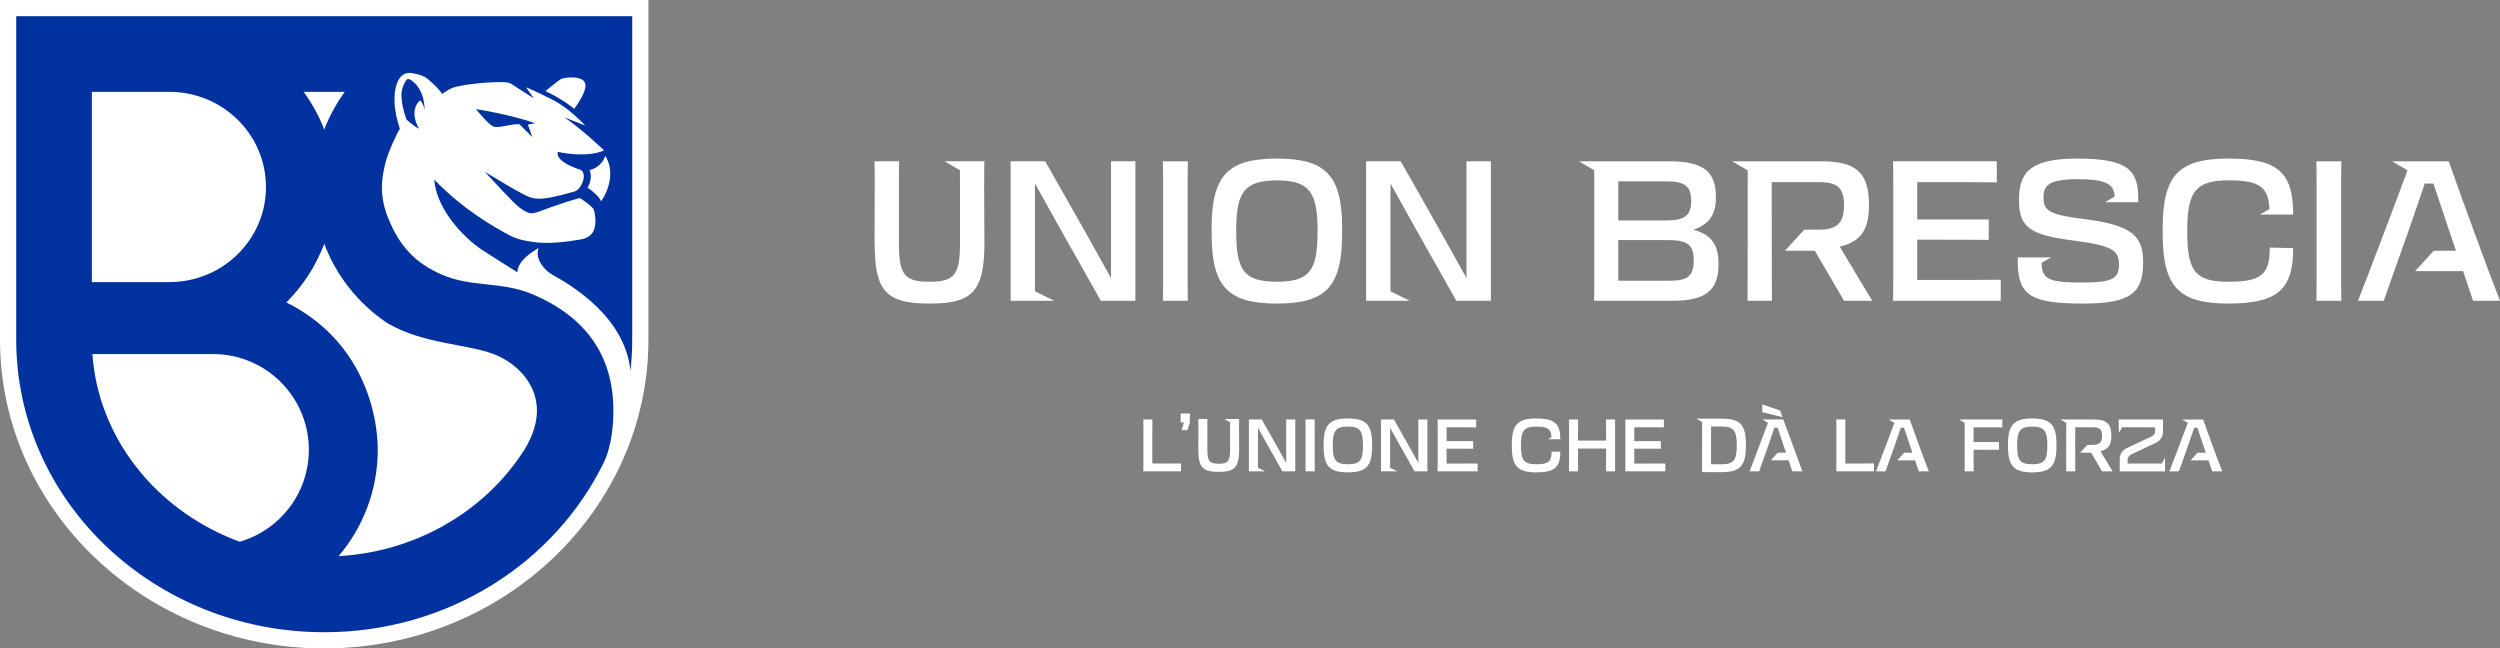 <?xml version="1.0" encoding="UTF-8"?>
<svg id="Livello_1" data-name="Livello 1" xmlns="http://www.w3.org/2000/svg" viewBox="0 0 2692.66 698.4">
  <rect x="0" y="0" width="2692.66" height="698.4" fill="#808080" stroke="none"/>
  <defs>
    <style>
      .cls-1 {
        fill: #01329f;
      }

      .cls-2 {
        fill: #fff;
      }
    </style>
  </defs>
  <g>
    <path class="cls-2" d="M349.21,698.4C156.65,698.4,0,549.16,0,365.72V0h698.4v365.72c0,183.44-156.65,332.68-349.19,332.68Z"/>
    <path class="cls-1" d="M451.35,138.69c-6.84-3.49-13.56-10.02-13.56-10.02,0,0-8.41-22.33-4.24-33.88,4.17-11.55,6.01-9.94,7.92-9.16,1.91.78,15.57,8.88,15.82,32.79-1.82-8.99-4.93-10.25-4.93-10.25,0,0-12.7,9.8-1.02,30.52ZM17.46,17.46h663.48v348.29c0,11.38-.65,22.62-1.89,33.68-5.99-58.93-65.05-92.95-84.34-103.68-8.64-4.8-18.85-17.22-14.62-28.7-6.85,4.27-22.13,13.21-22.86,26.2,0,0-24.99-15.63-36.41-23.04-25.55-16.59-51.29-48.26-53.09-76.73,33.04,34.23,67.21,52.33,78.92,58.79,8.95,4.93,16.01,6.93,30.24,8.71,15.65,1.96,35.55-.86,49.06-3.18,6.6-1.14,12.34-4.97,14.17-11.12,1.41-4.76,1.87-11.38-.35-20.34-.86-3.47-11.43-10.59-15.1-13.05-7.5,1.69-21.61,6.48-31.64,10-19.56,6.87-20.34,9.91-33.44.28-6.77-4.98-28.91-29.54-37.46-38.56,17.87,10.81,29.62,17.99,40.92,23.87,11.3,5.88,16.97,8.45,53.21-1.91,2.7-.77,7.52-1.05,11.34-11.15,3.82-10.09-2.36-12.99-2.36-12.99,0,0-27.42-7.88-24.44-19.27,0,0,29.64,7.14,49.83-1.51,0,0-21.24-20.75-42.57-35.56l22.24,8.75s-16.12-17.99-34.78-27.6c-18.66-9.61-29.01-13.66-29.01-13.66l8.5,11.99s-21.08-13.49-24.86-15.92c-3.79-2.42-16.01-1.5-24.19-1.17-8.18.33-22.1,1.99-31.53,3.83-9.84,1.91-13.77,5.6-18.09,8.41-4.07-5.39-8.49-10.1-15.87-16.21-3.41-2.93-8.48-4.77-17.04-6.24-12.12-2.08-19.14,11-18.5,30.88.33,10.23,2.84,20.51,5.75,29.22-3.9,6-12.55,25.05-15.18,35.31-3.87,15.1-8.02,34.77,2.59,60.9,11.95,29.43,28.61,48.36,58.41,61.09,32.03,13.69,63.69,6.74,97.18,20.95,58.72,24.91,86.96,67.42,86.96,125.31,0,36.27-9.72,54.57-10.18,55.52-52.59,108.09-167.69,183.1-301.25,183.1-183.22,0-331.75-141.12-331.75-315.2V17.46ZM651.9,167.86c-4.4,13.17-16.91,15.35-16.91,15.35,3.96,9.66-2.15,18.8-2.15,18.8,6.29,4.53,11.9,9.24,14.68,14.74,9.5-13.95,14.05-33.82,4.38-48.89ZM587.52,98.14c19.7,9.26,30.89,19.1,30.89,19.1,0,0,14.65-18.79,11.81-27.63-2.84-8.84-23.01-6.18-25.99-4.55-2.98,1.62-16.72,13.08-16.72,13.08ZM327.07,98.94s.02.03.03.05c9.08,12.4,16.55,26.02,22.13,40.54,5.52-14.38,12.89-27.87,21.85-40.17.09-.14.16-.28.25-.42h-44.26ZM308.45,325.74c82.26,41.05,98.41,119.87,98.41,158.71,0,43.66-15.92,83.63-42.18,114.56,81.58-4.67,152.71-45.99,194.71-106.53,4.27-6.16,20.13-27.78,18.85-53.09-1.31-26.06-19.93-45.85-41.42-55.89-28.87-13.49-80.73-11.57-121.12-36.48-29.99-20.51-53.44-49.9-66.47-84.39-9.03,23.9-23.04,45.37-40.78,63.12ZM229.56,381.36H99.51c6.39,89.8,67.3,165.89,152.03,199.56,2.21.87,4.43,1.72,6.66,2.54,0,0,0,0,.01,0,42.99-12.42,74.43-52.03,74.43-99.02,0-56.93-46.15-103.08-103.08-103.08ZM98.94,303.84h83.49c57.46,0,104.04-45.87,104.04-102.45s-46.58-102.45-104.03-102.45h-83.49v204.9ZM512.59,117.72c13.32,15.62,17.47,18.23,19.68,18.78,6.15,1.52,19.74-3.63,27.27-2.62l13.78,13.72-4.73-13.46,7.53-1.3c-15.68-6.44-53.74-14.21-63.54-15.12Z"/>
  </g>
  <g>
    <path class="cls-2" d="M941.94,259.22c.02-15.95.21-57.99.21-57.99,0-11.42,0-20.31-.22-27.51h26.46l-.16,9.65c-.05,5.48-.05,77.54-.05,77.54,0,34.87,5.49,42.52,32.91,42.54,27.41-.02,32.91-7.66,32.91-42.54,0,0,0-72.05-.05-77.54l-16.58-9.65h42.87c-.21,7.19-.21,16.09-.21,27.51,0,0,.19,42.03.21,57.99h.03s.38,17.7-1.95,30.71c-5.21,29.23-20.76,37.01-57.09,37.01h-.22c-36.33,0-52.05-7.76-57.09-37.01-1.95-11.3-1.95-30.71-1.95-30.71ZM1114.75,313.76v-116.12c8.36,15.02,19.19,34.49,29.94,53.75l40.99,72.59h37.21v-150.25h-26.24v125.8c-9.05-16.36-19.83-35.65-30.17-54.07l-40.72-71.74h-37.25v150.25h47.03l-20.79-10.22ZM1252.51,324h26.88c-.21-8.25-.21-16.72-.21-27.93v-94.4c0-11.42,0-19.68.21-27.93h-26.88c.22,8.25.22,16.51.22,27.51v94.6c0,11.64,0,19.89-.22,28.14ZM1305.02,252.25v-6.77c0-57.19,18.11-74.6,70.26-74.7,52.15.09,70.26,17.51,70.26,74.7v6.77c0,57.2-18.11,74.61-70.26,74.71-52.15-.1-70.26-17.51-70.26-74.71ZM1331.47,249.92c0,42.73,9.35,53.31,43.81,53.53,34.47-.2,43.81-10.8,43.81-53.53v-2.12c0-41.69-9.35-53.3-43.81-53.53-34.47.23-43.81,11.84-43.81,53.53v2.12ZM1579.53,299.53c-9.05-16.36-19.83-35.65-30.17-54.07l-40.72-71.74h-37.25v150.25h47.03l-20.79-10.22v-116.12c8.36,15.02,19.19,34.49,29.94,53.75l40.99,72.59h37.21v-150.25h-26.24v125.8ZM1850.9,283.98v.85c0,28.14-13.75,39.15-50.15,39.15h-83.8c.22-8.04.22-16.5.22-28.14v-94.59c0-6.74-.01-12.54-.06-17.86l-16.58-9.65h97.47c37.45,0,50.15,11.64,50.15,38.3v.64c0,17.34-6.35,28.78-24.32,34.7,19.88,5.5,27.07,16.51,27.07,36.6ZM1742.98,237.44h52.27c19.47,0,26.24-5.92,26.24-20.52v-.85c0-15.45-6.77-20.74-26.24-20.74h-52.27v42.11ZM1824.24,279.96c0-16.3-6.98-21.37-27.72-21.37h-53.54v43.8h54.81c19.47,0,26.46-4.44,26.46-22.01v-.43ZM2013,221.35v-.85c0-35.13-14.39-46.76-51.63-46.76h-95.71l16.58,9.65h.16c.04,5.32.05,132.55-.16,140.59h26.24c-.21-8.04-.21-127.81-.21-127.81h50.78c19.69,0,27.09,5.92,27.09,24.55v.42c0,18.84-7.4,26.24-27.29,26.24h-15.6l-20.71,22.64h32.08s26.87,45.71,31.53,53.96h30.47c-7.4-11.63-30.67-51.19-35.12-58.39,23.7-5.28,31.52-19.67,31.52-44.22ZM2064.98,301.55v-43.38h20.1c16.93,0,44.86,0,56.92.21v-22.01h-77.02v-40.21h18.62c20.1,0,52.27,0,67.08.22v-22.65h-111.73c.21,8.04.21,16.5.21,27.51v94.59c0,11.64,0,20.1-.21,28.14h115.96v-22.64c-16.92.21-49.09.21-70.88.21h-19.05ZM2244.82,235.94v.02c-39.16-4.86-43.82-9.3-43.82-23.7,0-13.12,6.77-19.25,36.4-19.25s39.77,4.64,40.18,18.79l-10.24,5.97h35.66v-4.44c0-30.48-11.85-42.54-65.6-42.54-48.46,0-62.85,13.33-62.85,43.8s10.79,38.51,61.37,44.86c40.41,5.29,46.34,11.22,46.34,25.19,0,14.81-6.13,19.67-38.72,19.67-36.84,0-44.39-3.49-44.63-21.12l10.25-5.97h-35.87v4.65c0,36.4,13.97,45.08,70.68,45.08,51.84,0,64.33-12.07,64.33-44.44,0-27.93-11.22-39.99-63.48-46.56ZM2400.04,170.78c-52.69,0-70.68,17.35-70.68,74.7v6.77c0,57.34,18.2,74.7,70.68,74.7s70.04-14.6,69.83-59.68l-25.18-.63c0,28.36-8.25,36.82-44.01,36.82s-44.86-10.37-44.86-53.54v-2.12c0-42.11,9.52-53.54,44.86-53.54,33.34,0,42.5,7.29,43.66,30.93l-10.13,5.9h35.66v-.63c0-45.29-17.14-59.68-69.83-59.68ZM2521.78,173.75h-26.87c.21,8.25.21,16.5.21,27.51v94.59c0,11.64,0,19.89-.21,28.14h26.87c-.21-8.25-.21-16.72-.21-27.93v-94.39c0-11.42,0-19.67.21-27.93ZM2637.43,173.75h0s-60.96,0-60.96,0l16.58,9.65c-13.63,36.97-42.97,114.39-53.38,140.59h27.72l25.61-72.15c6.77-19.04,13.33-38.72,18.62-54.17h9.31c5.08,15.44,11.64,34.91,17.99,53.75l6.35,18.62h-23.94l-20.13,22.01h51.68l10.79,31.96h28.99c-11.43-28.78-44.44-119.34-55.23-150.24Z"/>
    <g>
      <path class="cls-2" d="M1251.59,499.25c8.02,0,14.95,0,20.45-.08v8.5h-40.59s.08-7.72.08-10.23v-35.16c0-4.33,0-7.39-.08-10.46h9.75c-.08,3.07-.08,6.21-.08,10.38v37.05h10.46Z"/>
      <path class="cls-2" d="M1281.61,445.42v9.38l-2.69,8.48h-6.34s2.34-7.38,2.62-8.34h-3.58v-9.51h9.99Z"/>
      <path class="cls-2" d="M1334.62,483.05s.14,6.58-.72,11.41c-1.94,10.86-7.72,13.76-21.22,13.76h-.08c-13.5,0-19.35-2.88-21.22-13.76-.72-4.2-.72-11.41-.72-11.41,0-5.93.08-21.55.08-21.55,0-4.25,0-7.55-.08-10.23h9.83l-.06,3.59c-.02,2.04-.02,28.82-.02,28.82,0,12.96,2.04,15.8,12.23,15.81,10.19,0,12.23-2.85,12.23-15.81,0,0,0-26.78-.02-28.82l-6.16-3.59h15.93c-.08,2.67-.08,5.98-.08,10.23,0,0,.07,15.62.08,21.55h0Z"/>
      <path class="cls-2" d="M1395.08,451.82v55.85h-13.83l-15.24-26.98c-4-7.16-8.02-14.39-11.13-19.98v43.16l7.73,3.8h-17.48v-55.85h13.84l15.14,26.67c3.84,6.85,7.85,14.01,11.21,20.1v-46.76h9.75Z"/>
      <path class="cls-2" d="M1416,497.29c0,4.17,0,7.31.08,10.38h-9.99c.08-3.07.08-6.13.08-10.46v-35.16c0-4.09,0-7.16-.08-10.23h9.99c-.08,3.07-.08,6.14-.08,10.38v35.09Z"/>
      <path class="cls-2" d="M1477.84,478.49v2.52c0,21.26-6.73,27.73-26.11,27.77-19.38-.04-26.11-6.51-26.11-27.77v-2.52c0-21.26,6.73-27.73,26.11-27.76,19.38.03,26.11,6.51,26.11,27.76ZM1468.01,479.35c0-15.49-3.48-19.81-16.28-19.9-12.81.09-16.28,4.4-16.28,19.9v.79c0,15.88,3.48,19.82,16.28,19.9,12.81-.08,16.28-4.01,16.28-19.9v-.79Z"/>
      <path class="cls-2" d="M1537.4,451.82v55.85h-13.83l-15.24-26.98c-4-7.16-8.02-14.39-11.13-19.98v43.16l7.73,3.8h-17.48v-55.85h13.84l15.14,26.67c3.84,6.85,7.85,14.01,11.21,20.1v-46.76h9.75Z"/>
      <path class="cls-2" d="M1565.16,499.33c8.1,0,20.06,0,26.35-.08v8.42h-43.11c.08-2.99.08-6.14.08-10.46v-35.16c0-4.09,0-7.24-.08-10.22h41.53v8.42c-5.51-.08-17.46-.08-24.94-.08h-6.92v14.95h28.63v8.18c-4.48-.08-14.87-.08-21.16-.08h-7.47v16.12h7.08Z"/>
      <path class="cls-2" d="M1680.56,473.14h-13.26l3.76-2.19c-.43-8.79-3.84-11.5-16.23-11.5-13.14,0-16.68,4.25-16.68,19.9v.79c0,16.05,3.54,19.9,16.68,19.9s16.36-3.15,16.36-13.69l9.36.24c.08,16.75-6.45,22.18-25.96,22.18s-26.27-6.45-26.27-27.77v-2.52c0-21.32,6.69-27.77,26.27-27.77s25.96,5.35,25.96,22.18v.23Z"/>
      <path class="cls-2" d="M1739.56,507.67h-9.75c.08-3.07.08-24.54.08-24.54h-30.28s0,21.47.08,24.54h-9.75c.08-3.07.08-52.78,0-55.85h9.75c-.08,3.07-.08,22.73-.08,22.73h30.28s0-19.66-.08-22.73h9.75c-.08,3.07-.08,52.78,0,55.85Z"/>
      <path class="cls-2" d="M1767.32,499.33c8.1,0,20.06,0,26.35-.08v8.42h-43.11c.08-2.99.08-6.14.08-10.46v-35.16c0-4.09,0-7.24-.08-10.22h41.53v8.42c-5.51-.08-17.46-.08-24.94-.08h-6.92v14.95h28.63v8.18c-4.48-.08-14.87-.08-21.16-.08h-7.47v16.12h7.08Z"/>
      <path class="cls-2" d="M1854.33,450.93c19.38.04,26.11,6.09,26.11,27.35v2.52c0,21.26-6.73,27.73-26.11,27.77l-21.11-.08c0-.72.08-51.99.06-53.97l-6.16-3.58h27.21ZM1870.62,479.93v-.79c0-15.49-3.48-19.63-16.28-19.72l-11.43-.08v40.72h11.43c12.81-.08,16.28-4.25,16.28-20.14h0Z"/>
      <path class="cls-2" d="M1941.27,507.63h-10.78l-4.01-11.88h-19.21l7.48-8.18h8.9l-2.36-6.92c-2.36-7-4.8-14.24-6.69-19.98h-3.46c-1.97,5.74-4.41,13.06-6.92,20.14l-9.52,26.82h-10.31c3.87-9.74,14.78-38.52,19.85-52.26l-6.16-3.59h22.66l20.53,55.85h0ZM1917.2,442.14l2.73,7.17-21.84-5.4v-8.3c5.63,1.97,19.11,6.53,19.11,6.53h0Z"/>
      <path class="cls-2" d="M1997.98,499.25c8.02,0,14.95,0,20.45-.08v8.5h-40.59s.08-7.72.08-10.23v-35.16c0-4.33,0-7.39-.08-10.46h9.75c-.08,3.07-.08,6.21-.08,10.38v37.05h10.46Z"/>
      <path class="cls-2" d="M2056.9,451.83c4.01,11.48,16.28,45.15,20.53,55.85h-10.78l-4.01-11.88h-19.21l7.48-8.18h8.9l-2.36-6.92c-2.36-7-4.8-14.24-6.69-19.98h-3.46c-1.97,5.74-4.41,13.06-6.92,20.14l-9.52,26.82h-10.31c3.87-9.74,14.78-38.52,19.84-52.26l-6.16-3.59h22.66,0Z"/>
      <path class="cls-2" d="M2125.69,460.24v15.89h27.37v8.34c-5.11-.08-18.25-.08-23.28-.08h-4.09v12.9c0,4.17,0,7.31.08,10.38h-9.75c.08-3.07.08-6.14.08-10.46v-35.16c0-2.51,0-4.66-.02-6.64l-6.16-3.59h46.69v8.49c-5.51-.08-12.43-.08-20.45-.08h-10.46Z"/>
      <path class="cls-2" d="M2214.95,478.49v2.52c0,21.26-6.73,27.73-26.11,27.77-19.38-.04-26.11-6.51-26.11-27.77v-2.52c0-21.26,6.73-27.73,26.11-27.76,19.38.03,26.11,6.51,26.11,27.76ZM2205.12,479.35c0-15.49-3.48-19.81-16.28-19.9-12.81.09-16.28,4.4-16.28,19.9v.79c0,15.88,3.48,19.82,16.28,19.9,12.81-.08,16.28-4.01,16.28-19.9v-.79Z"/>
      <path class="cls-2" d="M2262.33,485.96c1.65,2.67,10.3,17.38,13.06,21.71h-11.33c-1.73-3.07-11.72-20.06-11.72-20.06h-11.93l7.7-8.42h5.8c7.39,0,10.15-2.75,10.15-9.75v-.16c0-6.92-2.75-9.12-10.07-9.12h-18.88s0,44.52.08,47.51h-9.75c.08-2.99.08-50.28.06-52.26h-.06l-6.16-3.59h35.58c13.84,0,19.19,4.33,19.19,17.38v.32c0,9.13-2.91,14.48-11.72,16.44h0Z"/>
      <path class="cls-2" d="M2317.75,469.93c2.14-1.1,3.48-3.31,3.48-5.71v-3.98l-29.55-.06h-6.05l-3.55,6.1-.08-14.52h47.72l-.03,13.43c-.02,4.94-2.88,9.44-7.35,11.55l-27.13,12.86c-2.23,1.06-3.66,3.3-3.67,5.77l-.02,3.87,36.79.06,3.55-6.1v6.1c0,2.51.08,8.42.08,8.42h-48.86v-13.34c0-4.99,2.88-9.52,7.4-11.64l27.26-12.81h0Z"/>
      <path class="cls-2" d="M2372.89,451.83c4.01,11.48,16.28,45.15,20.53,55.85h-10.78l-4.01-11.88h-19.21l7.48-8.18h8.9l-2.36-6.92c-2.36-7-4.8-14.24-6.69-19.98h-3.46c-1.97,5.74-4.41,13.06-6.92,20.14l-9.52,26.82h-10.3c3.87-9.74,14.78-38.52,19.84-52.26l-6.16-3.59h22.66,0Z"/>
    </g>
  </g>
</svg>